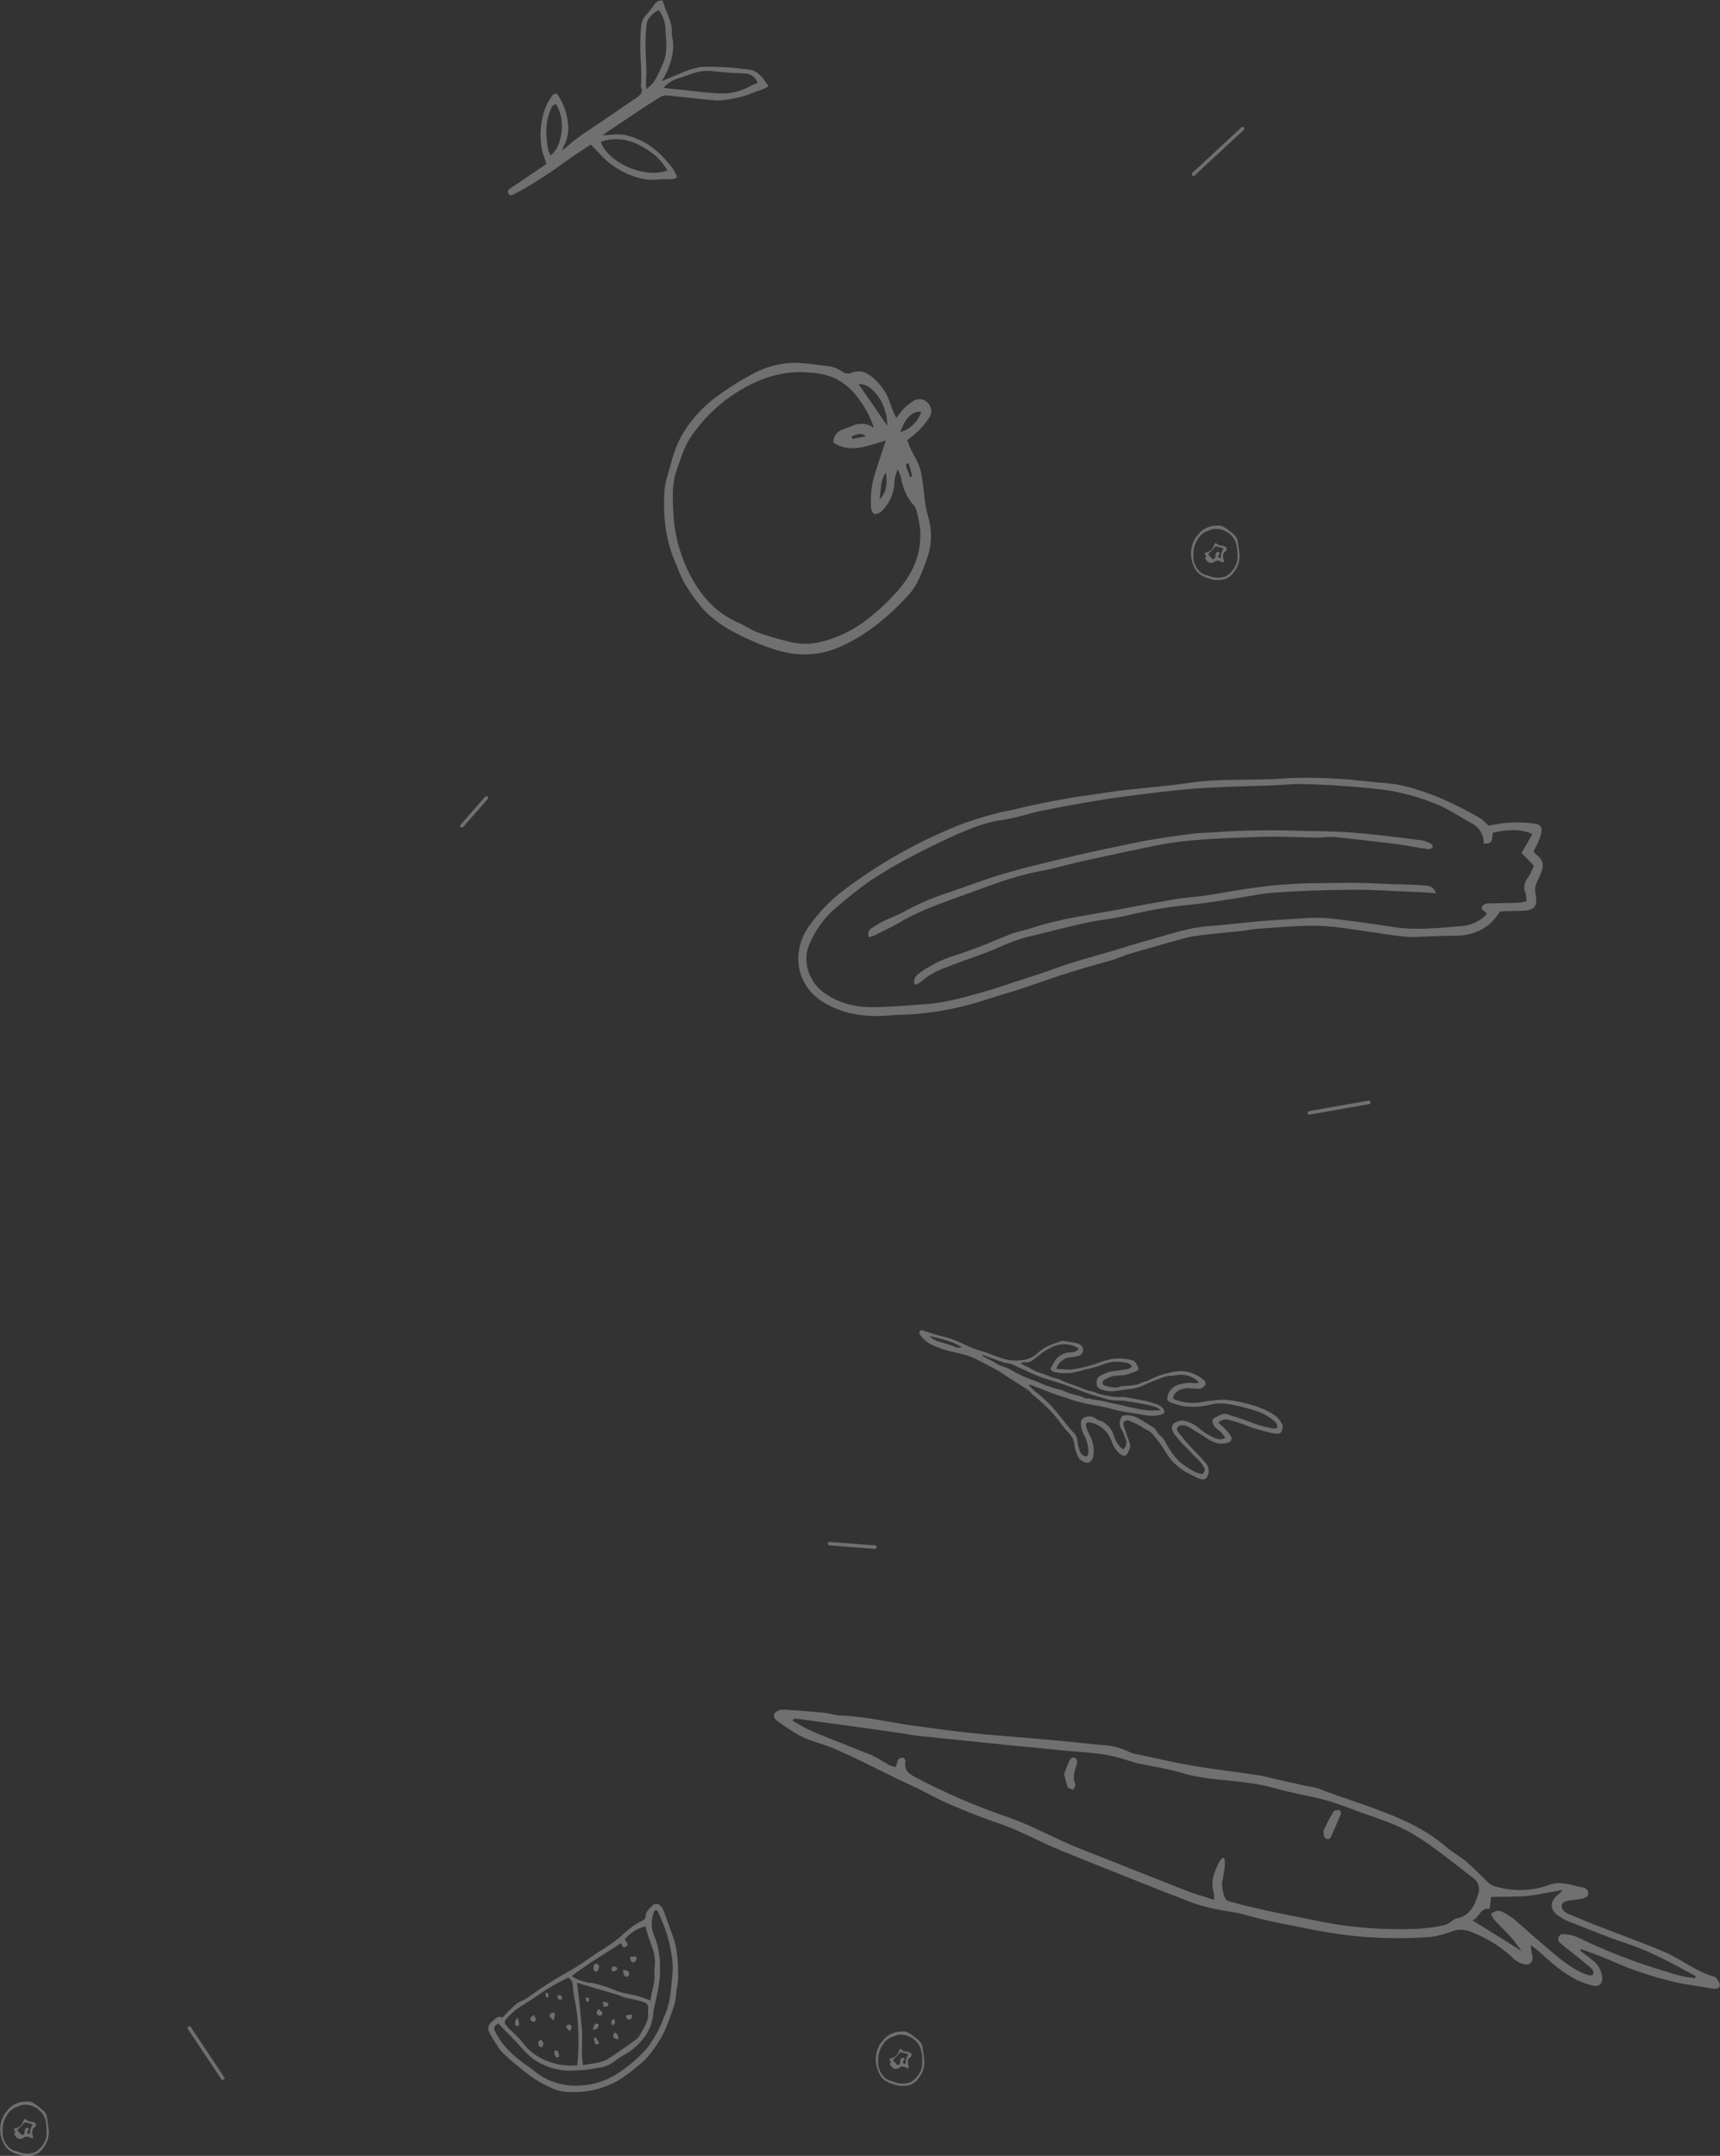 <?xml version="1.0" encoding="utf-8"?>
<!-- Generator: Adobe Illustrator 25.1.0, SVG Export Plug-In . SVG Version: 6.00 Build 0)  -->
<svg version="1.1" id="Ebene_1" xmlns="http://www.w3.org/2000/svg" xmlns:xlink="http://www.w3.org/1999/xlink" x="0px" y="0px"
	 viewBox="0 0 491.1 615.6" style="enable-background:new 0 0 491.1 615.6;" xml:space="preserve">
<rect x="0" y="0" width="491.1" height="615.6" fill="#333333" stroke="none"/>
<style type="text/css">
	.st0{fill:#FFFFFF;}
</style>
<path id="Gruppe_816" opacity="0.3" transform="translate(-864.663 -659.72)" class="st0" d="M1329.2,1214.7c-5.6-1.8-10.9-4.1-16.4-6.2
	c-1-0.4-2.1-1-3-1.6c-2.5-1.5-2.8-4.1-0.5-6c0.6-0.4,1.1-0.9,1.5-1.5c-3.3,0.6-6.7,1.3-10,1.7c-3.3,0.3-6.7,0.2-10.4,0.3
	c-0.1,0.8-0.2,2-0.4,3.4c-2.8-0.4-2.9,2.5-4.9,3.3l14,8.7c-1.2-1.6-2.1-2.9-3.1-4c-1.5-1.7-3.2-3.2-4.7-4.9
	c-0.4-0.5-0.7-1.1-0.9-1.7c1.2-0.9,2.3-1.2,3.5-0.4c1,0.5,1.9,1.1,2.9,1.8c3.4,2.9,6.6,5.9,10,8.7c3.2,2.7,6.3,5.4,10.2,7
	c0.5,0.2,1.1,0.4,1.6,0.5c0.3,0,0.5,0,0.8-0.1c0.6-1-0.1-1.7-0.7-2.2c-1.8-1.5-3.6-3-5.5-4.5c-1.1-0.8-2.1-1.6-3.1-2.5
	c-0.6-0.5-0.7-1.4-0.2-2c0.3-0.4,0.8-0.6,1.3-0.5c1.5,0.1,3,0.4,4.3,1.1c7.9,3.8,16.1,7,24.5,9.5c1.6,0.5,3.2,1,4.9,1.4
	c1.2,0.3,2.5,0.4,3.8,0.6c0-0.2,0.1-0.4,0.1-0.6C1342.4,1220.5,1336.1,1217,1329.2,1214.7L1329.2,1214.7z M1095.5,1153.6
	c1.7,0.8,3.5,1.5,5.2,2.2c4.2,1.7,8.4,3.3,12.6,5c1.8,0.8,3.4,1.9,5.2,2.9c0.6,0.3,1.2,0.5,1.9,0.6c0.6-1.1,0.2-3,2.4-2.6
	c0.1,0.3,0.4,0.6,0.4,0.9c-0.5,2.6,0.9,3.6,3,4.7c8.2,4.3,16.6,8,25.4,11c5.6,1.9,10.9,4.6,16.3,7.1c5.2,2.4,10.6,4.3,16,6.5
	c6.4,2.5,12.8,5.1,19.2,7.6c2.6,1,5.3,1.8,8.2,2.7c0.1-0.7,0-1.4-0.1-2.1c-1-3.2,0.2-6,1.6-8.7c0.5-1,2.8-3.8,0.8,5.9
	c-0.1,1,0.4,4.8,1.6,5.2c7.2,2.2,18.1,4.2,25.5,5.7c9.5,2,19.2,2.7,28.9,2.3c2.4-0.2,4.9-0.5,7.3-1c0.7-0.2,1.4-0.5,2-1
	c0.5-0.3,0.9-0.8,1.4-0.9c4.1-0.7,5.5-3.9,6.5-7.2c0.5-1.7-0.1-3.5-1.6-4.5c-5.7-4.3-11.2-9-17.3-12.6c-5.1-3-11.1-4.7-16.7-6.8
	c-2.8-1.1-5.7-2.1-8.6-2.9c-4.6-1.2-9.2-1.9-13.7-3.2c-4.9-1.4-10-1.9-15-2.4c-3.9-0.3-7.7-0.9-11.4-1.9c-4.1-1.3-8.5-1.9-12.7-2.8
	c-1.7-0.4-3.4-1-5.1-1.5c-5.9-1.8-12.1-1.7-18.2-2.4c-6.4-0.7-12.8-1.2-19.1-1.9c-6.8-0.7-13.7-1.4-20.5-2.1
	c-1.8-0.2-3.5-0.6-5.3-0.8c-6.6-1-13.2-1.9-19.9-2.8c-3.2-0.4-6.3-0.9-9.5-1.3c-0.3,0-0.7,0-1,0.1c-0.1,0.2-0.1,0.3-0.2,0.5
	C1092.3,1151.8,1093.8,1152.8,1095.5,1153.6L1095.5,1153.6z M1315.8,1216.7c0.7,0.5,1.3,1,2,1.5c0.7,0.5,1.3,1.1,2,1.6
	c1.3,1.1,2.1,2.7,2.3,4.4c0.2,2-0.8,2.9-2.7,2.5c-1.6-0.4-3.2-1-4.7-1.7c-4.1-2.1-7.4-5.1-10.8-8.2c-0.7-0.6-1.5-1.1-2.2-1.7
	c0.1,1,0.2,2.1,0.5,3.1c0.3,1.9-0.9,2.9-2.7,2.3c-1-0.3-1.9-0.8-2.7-1.5c-3.4-3.3-7.4-5.8-11.8-7.5c-1.9-0.9-4-1-6-0.2
	c-1.8,0.7-3.8,1.2-5.7,1.5c-10.5,0.8-21,0.3-31.3-1.6c-3.9-0.7-7.8-1.5-11.7-2.3c-2-0.4-4-0.8-6-1.3c-2.2-0.5-4.3-1.3-6.6-1.7
	c-5.1-0.8-10.2-1.7-15-3.8c-1.4-0.6-2.8-1.1-4.2-1.6c-10.3-4.1-20.7-8.2-31-12.4c-5.8-2.4-11.3-5.5-17.3-7.6
	c-4.8-1.6-9.5-3.5-14.2-5.5c-3.1-1.3-6.1-3-9.1-4.5c-2.7-1.3-5.5-2.5-8.2-3.9c-4.9-2.4-9.8-4.9-14.8-7.1c-2.6-1.2-5.3-2-8-2.9
	c-3.2-1.1-6-3.2-8.8-5.1c-0.9-0.6-1.9-1.4-1.3-2.5c0.6-0.7,1.4-1.1,2.4-1.1c3.9,0.2,7.9,0.5,11.8,0.9c1.7,0.2,3.3,0.8,5,0.8
	c7.5,0.3,14.7,2.2,22.1,3.1c5,0.7,10.1,1.4,15.1,1.9c5.3,0.6,10.7,0.9,16,1.4c3,0.3,6,0.5,9,0.8c4,0.4,8.1,0.8,12.1,1.2
	c2.5,0.1,5,0.7,7.4,1.8c0.9,0.5,1.9,0.8,2.9,0.9c5.1,1.1,10.3,2.3,15.5,3.2c6.4,1.1,12.9,1.8,19.3,2.8c1.3,0.2,2.6,0.6,3.9,0.9
	c2.9,0.7,5.9,1.3,8.8,2c1.3,0.2,2.6,0.4,3.9,0.8c8.2,3.2,16.6,5.5,24.6,9.2c4.4,2,8.5,4.5,12.1,7.6c1.7,1.5,3.7,2.5,5.5,4
	c2.1,1.8,4.1,3.9,6.1,5.8c0.6,0.6,1.2,1,2,1.3c5.2,1.6,10.8,1.5,15.8-0.4c3.5-1.2,6.5,0.3,9.6,0.8c0.9,0.1,1.6,1,1.4,1.9
	c0,0.1,0,0.2,0,0.2c-0.1,0.5-1.1,0.9-1.7,1.1c-1.5,0.3-3,0.3-4.5,0.7c-1.6,0.4-1.8,2-0.5,3c0.4,0.3,0.9,0.6,1.5,0.8
	c2.6,1.1,5.2,2.2,7.8,3.2c6.4,2.5,12.9,4.8,19.2,7.5c4.9,2.1,9.1,5.7,14.4,7.1c0.1,0,0.2,0.1,0.2,0.1c0.5,0.8,1.3,1.6,1.2,2.3
	c-0.1,1.1-1.3,1.1-2.3,0.9c-3.5-0.6-7.1-1-10.5-1.8c-6.3-1.5-12.5-3.5-18.4-6.2c-2.7-1.2-5.6-2.2-8.4-3.2L1315.8,1216.7
	L1315.8,1216.7z M1168.5,1166.3c0.3,1.2,0.6,2.5,1,3.7c0.2,0.4,1,0.5,1.6,0.8c0.2-0.5,0.8-1.2,0.6-1.6c-0.9-2-0.2-3.8,0.4-5.7
	c0.2-0.6,0.1-1.2-0.3-1.7c-0.8-0.6-1.4,0-1.8,0.7C1169.5,1163.5,1169.1,1164.7,1168.5,1166.3L1168.5,1166.3z M1242.6,1182.3
	c-0.1,0.6,0,1.2,0.1,1.8c0.2,0.4,0.6,0.7,1,0.8c0.4,0,0.7-0.2,0.9-0.5c1-2.2,2-4.4,2.9-6.7c0.1-0.4-0.1-0.8-0.3-1.1
	c-0.6,0-1.5,0-1.7,0.3C1244.3,1178.8,1243.4,1180.7,1242.6,1182.3L1242.6,1182.3z M1132.2,1042.6c1.4,0.5,2.9,0.9,4.4,1.4
	c0.2,0.1,0.5,0.2,0.7,0.3c0.6,0.3,1.4,0.3,2,0.1c-2.9-1.8-6.1-2.4-9.2-3.2C1130.6,1041.9,1131.4,1042.3,1132.2,1042.6L1132.2,1042.6
	z M1194.4,1061.4c-0.6-0.1-1.2-0.4-1.9-0.5c-2.1-0.4-4.2-0.8-6.3-1.1c-1.1-0.2-2.3-0.1-3.5-0.2c-0.6-0.1-1.2-0.2-1.8-0.3
	c-2-0.6-4-1.1-5.9-1.8c-2.2-0.8-4.5-1.7-6.7-2.5c-1.5-0.5-3-0.9-4.5-1.4c-1.7-0.5-3.4-1.2-5-1.9c-1.6-0.8-3.3-1.5-5-2.3
	c-0.9-0.4-1.9-0.4-2.8-0.7c-1.8-0.6-3.5-1.3-5.3-1.9c-0.2-0.1-0.3-0.1-0.7-0.3c0.2,0.3,0.3,0.5,0.5,0.6c0.9,0.5,1.8,0.9,2.7,1.4
	c0.5,0.3,1,0.6,1.5,0.9c0.6,0.3,1.3,0.5,1.9,0.7c0.5,0.2,1,0.4,1.4,0.6c2.1,1.3,4.4,2.4,6.8,3.2c1.4,0.5,2.8,1.2,4.3,1.7
	c1.1,0.4,2.2,0.7,3.4,1c0.3,0.1,0.5,0.1,0.7,0.2c1.6,0.9,3.4,1.1,5.1,1.7c0.4,0.1,0.7,0.3,1.1,0.4c0.1,0.1,0.3,0.2,0.4,0.2
	c0.8-0.2,1.4,0.2,2.2,0.3c1.1,0.1,2.1,0.3,3.1,0.5c1.1,0.3,2.3,0.6,3.5,0.8c1.2,0.2,2.3,0.6,3.5,0.8c1.2,0.3,2.3,0.5,3.5,0.7
	c1,0.2,2,0.3,3.1,0.3c0.7,0,1.4-0.1,2.4-0.1C1195.7,1062,1195.1,1061.6,1194.4,1061.4L1194.4,1061.4z M1185.9,1070.2
	c-0.3-0.9-0.7-1.8-1.2-2.7c-0.5-1-0.4-2.2,0.2-3.2c0.2-0.2,0.4-0.4,0.7-0.4c1.3-0.2,2.7,0.1,3.9,0.7c1.4,0.8,2.8,1.7,4.1,2.5
	c0.7,0.3,1.2,0.9,1.5,1.6c0.1,0.2,0.2,0.4,0.4,0.5c1,0.9,1.9,2,2.4,3.2c0.9,1.6,2,3.1,3.3,4.5c1,0.9,2.2,1.7,3.4,2.4
	c1,0.7,2.1,1.2,3.4,1.3c0.8-0.8,0.8-1.2,0.3-2.1c-0.5-0.9-1.2-1.7-2-2.4c-1-0.9-1.9-2-2.9-3c-0.5-0.5-0.9-0.9-1.4-1.4
	c-0.7-0.8-1.4-1.6-2-2.4c-0.2-0.3-0.4-0.6-0.5-1c-0.5-0.8-0.2-1.9,0.6-2.3c0.1-0.1,0.3-0.1,0.4-0.2c0.8-0.4,1.7-0.5,2.6-0.3
	c1.5,0.4,2.9,1.1,4.1,2.2c1.4,1.2,3,2.1,4.7,2.8c0.9,0.3,1.8,0.3,2.6-0.2c-0.6-1-1.4-1.9-2.4-2.6c-0.3-0.2-0.5-0.4-0.7-0.7
	c-1-1.6-0.7-2.2,1-2.9c0.1,0,0.3-0.1,0.4-0.2c0.8-0.5,1.8-0.6,2.7-0.2c1.9,0.6,3.8,1.2,5.7,1.9c2.1,0.9,4.2,1.5,6.4,1.9
	c0.6,0.1,1.2,0.3,1.7-0.1c0.1-0.7-0.1-1.4-0.7-1.8c-1.7-1.5-3.8-2.6-6-3.2c-2.5-0.8-5-1.4-7.5-1.8c-1.6-0.2-3.2-0.2-4.8,0.2
	c-1.9,0.5-3.8,0.7-5.8,0.6c-0.9,0-1.8-0.1-2.7-0.3c-1.1-0.3-2.1-0.6-3.1-1c-0.6-0.2-0.9-0.9-0.7-1.5c0,0,0,0,0-0.1
	c0.4-1.8,1.8-3.1,3.5-3.5c1.5-0.4,3-0.5,4.5-0.3c0.2,0,0.4,0,0.6,0c0.1,0,0.2-0.1,0.3-0.3c-1-1.1-2.4-1.8-3.8-2
	c-1-0.2-2.1-0.2-3.1,0.1c-0.2,0.1-0.5,0.1-0.8,0.1c-1.5-0.1-2.7,0.5-4,1c-2.5,0.8-4.8,2.4-7.5,2.7c-1.7,0.2-3.4,0.5-5.1,0.7
	c-1.1,0.1-2.3-0.1-3.4-0.5c-0.7-0.2-1.3-0.7-1.4-1.5c-0.2-1,0.2-2,1.1-2.5c1.3-0.7,2.6-1.2,4.1-1.3c1.2-0.2,2.4-0.3,3.6-0.5
	c0.5-0.2,0.9-0.4,1.3-0.7c-0.4-0.7-1.2-1.2-2-1.2c-2.4-0.5-4.8-0.2-7,0.8c-0.9,0.3-1.8,0.6-2.7,0.8c-1.8,0.4-3.5,0.9-5.3,1.3
	c-1.7,0.2-3.4,0.2-5.1-0.2c-0.6-0.1-1.1-0.5-1.2-1c0.4-0.8,0.9-1.6,1.4-2.4c1-1.3,2.6-2.2,4.3-2.2c0.5,0,1-0.1,1.5-0.3
	c0.3-0.2,0.7-0.4,0.9-0.7c-0.2-0.2-0.4-0.3-0.7-0.5c-2-1-4.3-1.1-6.3-0.3c-1.5,0.6-2.8,1.4-4.1,2.4c-0.6,0.5-1.2,1-1.8,1.4
	c-0.6,0.6-1.5,0.9-2.3,0.8c-0.5,0-1,0.1-1.4,0.2c0.4,0.4,0.9,0.7,1.4,0.9c0.6,0.2,1.2,0.5,1.7,0.9c0.6,0.3,1.2,0.6,1.8,0.8
	c1.3,0.5,2.6,0.9,3.8,1.4c0.3,0.1,0.5,0.2,0.8,0.3c1.6,0.2,2.9,1.2,4.4,1.6c2.3,0.7,4.4,1.9,6.7,2.3c0.5,0.1,0.9,0.3,1.3,0.5
	c1.6,0.5,3.3,0.8,5,1c1,0.2,2.1-0.1,3.1,0.1c1.8,0.3,3.5,0.7,5.3,1c1.1,0.2,2.1,0.5,3.2,0.9c0.9,0.2,1.6,0.7,2.2,1.4
	c0.6,0.9,0.3,1.4-0.7,1.7c-1.5,0.4-3.1,0.4-4.7,0.1c-2-0.4-4-0.6-6-1c-1.7-0.3-3.4-0.8-5-1.2c-1.4-0.3-2.9-0.6-4.3-0.8
	c-2.1-0.4-4.1-0.9-6.1-1.6c-3.6-1.1-7.2-2.5-10.7-3.9c-0.2-0.1-0.5-0.1-1-0.3c0.7,1,1.6,1.8,2.5,2.5c0.7,0.5,1.3,1.1,2,1.7
	c0.9,0.9,1.8,1.7,2.6,2.6c1.3,1.5,2.5,3.1,3.8,4.7c0.6,0.8,1.2,1.5,1.9,2.2c0.7,0.6,1.1,1.5,1.2,2.5c0.1,1.1,0.4,2.2,0.8,3.2
	c0.3,0.5,0.7,0.9,1.2,1.1c0.5,0.3,1.1-0.1,1.1-0.8c0.1-1.7-0.3-3.5-1.1-5c-0.6-1-0.9-2.1-1-3.2c-0.2-0.9,0.3-1.8,1.2-2.1
	c0.1,0,0.3-0.1,0.4-0.1c1-0.3,2.2,0,2.9,0.7c0.1,0.1,0.2,0.2,0.4,0.2c0.9,0.2,1.8,0.7,2.5,1.4c0.9,0.7,1.5,1.7,1.9,2.8
	c0.4,1.3,1,2.6,2,3.6c0.2,0.2,0.5,0.4,0.8,0.6C1186.4,1072.6,1186.5,1071.3,1185.9,1070.2L1185.9,1070.2z M1212.9,1066.3
	c0.6,0.5,1.2,1,1.7,1.6c0.6,0.6,1.1,1.2,1.5,1.9c0.4,0.6,0.2,1.3-0.4,1.7c-0.1,0-0.1,0.1-0.2,0.1c-1.3,0.4-2.7,0.5-4,0
	c-0.8-0.3-1.6-0.7-2.3-1.2c-1-0.7-2-1.3-3-1.9c-0.7-0.4-1.3-0.9-2.1-1.3c-0.5-0.3-1-0.4-1.6-0.5c-0.6-0.1-1.2,0.1-1.6,0.6
	c-0.4,0.6,0,1.1,0.3,1.5c0.6,0.8,1.3,1.6,1.9,2.4c0.9,1,1.8,1.9,2.7,2.9c1.1,1.1,2.2,2.3,3.2,3.5c0.7,0.8,0.9,1.9,0.7,2.9
	c-0.4,1.4-1,1.9-2.1,1.6c-0.5-0.1-1-0.3-1.4-0.5c-0.6-0.3-1.1-0.6-1.7-0.9c-3.1-1.4-5.6-3.8-7.3-6.8c-1-1.7-2.2-3.2-3.5-4.7
	c-0.5-0.6-1.1-1-1.8-1.3c-0.5-0.2-1-0.6-1.5-0.9c-1-0.5-2-1.1-3.1-1.5c-0.5-0.3-1.1-0.3-1.6,0.1c-0.5,0.5-0.2,1.1-0.1,1.7
	c0,0.1,0,0.1,0.1,0.2c0.5,1.5,1.1,3,1.6,4.5c0.1,0.3,0.1,0.7,0,1c-0.1,0.5-0.3,0.9-0.5,1.3c-0.6,1.3-1.1,1.4-2.2,0.7
	c-0.2-0.1-0.4-0.3-0.5-0.4c-0.9-0.9-1.6-2-2-3.2c-0.3-0.9-0.8-1.8-1.4-2.6c-1.2-1.5-2.8-2.5-4.7-2.9c-1-0.2-1.5,0.3-1.2,1.3
	c0.3,0.9,0.6,1.7,1.1,2.5c1,1.9,1.3,4.2,0.8,6.3c-0.2,0.7-1,1.5-1.5,1.4c-0.9,0-1.8-0.5-2.4-1.2c-0.8-1.3-1.3-2.8-1.4-4.3
	c-0.2-1.1-0.7-2-1.4-2.8c-0.7-0.7-1.3-1.4-1.9-2.2c-1-1.4-2.1-2.8-3.3-4.1c-1.6-1.7-3.3-3.2-5.1-4.7c-0.5-0.4-0.9-1-1.4-1.4
	c-2-1.3-4.1-2.6-6.1-3.9c-0.9-0.6-1.7-1.2-2.6-1.7c-2.3-1.2-4.6-2.5-6.9-3.6c-0.9-0.4-1.9-0.8-2.9-1c-1.8-0.5-3.6-0.8-5.3-1.3
	c-1.6-0.5-3.1-1.1-4.6-1.9c-1.1-0.7-2-1.6-2.7-2.7c-0.1-0.2,0-0.6,0.1-0.9c0.1-0.1,0.5-0.2,0.7-0.1c1.4,0.4,2.7,0.9,4.1,1.3
	c1.4,0.4,2.9,0.7,4.3,1.2c3,1.1,5.7,2.7,8.7,3.5c1.6,0.4,3.2,1.2,4.8,1.7c2.1,0.8,4.4,1.1,6.6,0.8c1.5-0.1,2.8-0.7,4-1.6
	c0.9-0.9,1.9-1.6,3-2.2c1.1-0.6,2.3-1,3.5-1.4c0.4-0.2,0.8-0.3,1.2-0.3c1.3,0.2,2.7,0.4,4,0.7c0.4,0.1,0.8,0.3,1.1,0.6
	c0.5,0.4,0.7,1,0.6,1.6c-0.2,0.7-0.7,1.3-1.4,1.4c-0.7,0.2-1.4,0.3-2.1,0.4c-1.5,0-2.5,0.9-3.4,1.8c-0.3,0.5-0.6,1-0.7,1.5
	c0.7,0.1,1.2,0.1,1.8,0.1c0.8,0.1,1.7,0.1,2.5,0.1c2.6-0.4,5.2-1,7.7-1.9c1.2-0.5,2.4-0.8,3.7-1.1c1.9-0.3,3.9-0.2,5.8,0.3
	c0.6,0.1,1.1,0.6,1.4,1.2c0.2,0.4,0.4,0.9,0.6,1.3c-0.2,0.2-0.3,0.5-0.4,0.5c-1.1,0.5-2.2,0.9-3.4,1.2c-1.2,0.3-2.4,0.1-3.6,0.4
	c-0.9,0.2-1.7,0.6-2.5,1.1c-0.7,0.5-0.6,1.3,0.3,1.6c1.5,0.4,3,0.9,4.5,0.2c0.2-0.1,0.4-0.1,0.5-0.1c1.1,0,2.2-0.1,3.4-0.3
	c1.4-0.1,2.4-1.1,3.7-1.1c0.5-0.5,1.2-0.6,1.7-0.9c1.5-0.7,3.1-1.2,4.7-1.5c1.3-0.4,2.8-0.5,4.2-0.4c2.1,0.3,4,1.2,5.6,2.6
	c0.5,0.4,0.5,1.3,0.1,1.6c-0.5,0.3-1,0.9-1.8,0.8c-0.5-0.1-1.1,0-1.6-0.1c-1-0.2-2-0.1-2.9,0.1c-1.3,0.5-2.5,1.1-2.7,2.7
	c0.1,0.1,0.2,0.2,0.3,0.2c0.1,0.1,0.2,0.1,0.3,0.2c1.9,0.7,3.9,1,5.9,0.9c1.1,0,2.2-0.4,3.4-0.5c1.6-0.2,3.2-0.4,4.8-0.4
	c2.3,0.2,4.5,0.6,6.7,1.2c2.4,0.6,4.8,1.5,6.9,2.8c1.2,0.7,2.2,1.7,2.8,2.9c0.3,0.6,0.3,1.2,0,1.8c-0.1,0.7-0.8,1.1-1.4,1
	c0,0,0,0-0.1,0c-0.5,0-1.1-0.1-1.6-0.2c-1.3-0.3-2.6-0.7-3.8-1c-1.1-0.3-2.2-0.7-3.2-1.1c-1.7-0.7-3.5-1.2-5.3-1.7
	c-1-0.2-2.1,0.1-2.8,0.9C1212.6,1066,1212.7,1066.1,1212.9,1066.3L1212.9,1066.3z M1124.1,792l-0.7,0.2c-0.2,1.4,1,2.4,1,3.8
	c0.2-0.1,0.5-0.2,0.7-0.2C1124.8,794.5,1124.5,793.2,1124.1,792L1124.1,792z M1111.9,784.3c-1.6-1.3-2.8-0.4-4,0
	c0,0.3,0,0.5,0.1,0.8L1111.9,784.3L1111.9,784.3z M1117.6,794.6c-1.6,2.3-1.4,5.1-1.8,7.7C1118,800.1,1118,797.4,1117.6,794.6z
	 M1127.7,777.3c-2.5-0.3-4.5,1.7-6,5.8C1124.6,782.3,1126.8,780.1,1127.7,777.3z M1109.8,769.4c2.8,4,5.5,8,8.2,11.9
	C1118,774.9,1113.7,769.1,1109.8,769.4z M1102.6,786.1c0.1-3.5,2.9-3.7,5-4.6c2.1-1.1,4.7-1,6.6,0.4c-1-3-2.4-5.7-4.3-8.2
	c-1.7-2.5-4-4.5-6.7-5.9c-2.3-1-4.9-1.6-7.4-1.7c-7.3-0.7-14,1.5-20.2,5.3c-5.6,3.4-10.3,8-13.9,13.4c-1.8,2.8-2.8,6.2-3.9,9.4
	c-1.3,3.7-1.1,7.6-0.9,11.5c0.2,5.8,1.6,11.5,4.1,16.8c3.1,6.5,7.5,12,14.4,15c1.9,0.8,3.7,2.1,5.6,2.8c2.7,1,5.5,1.8,8.3,2.5
	c2.9,0.8,5.9,1,8.9,0.4c5.2-1.1,10-3.4,14.2-6.7c2.7-2.1,5.3-4.5,7.6-7c6.2-6.6,9.1-14.2,6.5-23.3c-0.1-0.8-0.4-1.5-0.9-2.2
	c-2.3-2.4-3.2-5.3-3.8-8.3c-0.2-0.6-0.5-1.3-0.8-1.9c-0.7,1.4-1,3-1,4.5c-0.3,2.8-1.6,5.4-3.6,7.4c-0.5,0.5-1.3,0.8-2,0.8
	c-0.4-0.1-1-1-1-1.6c-0.3-3.5,0.1-7,1.2-10.3c0.9-2.9,1.9-5.8,3-9.1C1112.3,787,1107.5,789.3,1102.6,786.1L1102.6,786.1z
	 M1125.6,789.7c1.2,2,2,4.1,2.3,6.4c0.7,3.7,0.6,7.5,1.8,11.2c1.2,4.2,1,8.6-0.6,12.6c-1.3,3.5-2.5,7-5.1,9.8
	c-5.5,6-11.7,11.2-19.2,14.6c-6.6,3-13.2,2.9-19.8,0.6c-3.9-1.3-7.6-3-11.2-4.9c-2.8-1.5-5.4-3.4-7.7-5.6c-2.3-2.5-4.3-5.3-6-8.2
	c-0.9-1.6-1.6-3.2-2.2-4.9c-3.2-6.9-4-14.2-3.5-21.6c0.2-2.6,1.2-5.2,1.9-7.8c1.7-7.3,5.9-13.1,11.5-17.8c3.5-2.7,7.3-5.2,11.2-7.3
	c4-2.3,8.5-3.5,13.1-3.5c2.8,0.2,5.6,0.5,8.3,0.9c1.8,0.1,3.5,0.7,5,1.8c0.6,0.4,1.4,0.5,2.1,0.3c2.4-1.1,4.5-0.4,6.3,1.2
	c2.4,2,4.2,4.6,5.1,7.6c0.5,1.4,1,2.7,1.7,4c0.6-0.9,1.3-1.8,2-2.6c0.9-0.9,1.9-1.7,3-2.4c1.3-0.7,2.9-0.5,3.9,0.6
	c1.2,1.1,1.4,2.8,0.6,4.1c-0.9,1.4-2,2.7-3.1,3.9c-1.1,1-2.2,1.9-3.3,2.7C1124.2,787,1124.9,788.4,1125.6,789.7L1125.6,789.7z
	 M1043,1213.5c0.4,0.5,0.7,0.9,0.9,1.5c0,0.1-0.4,0.6-0.7,0.7c-0.9,0.3-0.9-0.7-1.3-1.1c-4.6,3.1-9.4,5.8-14,9.4
	c1.5,1,3.2,1.6,5,1.9c0.4,0,0.8,0,1.2,0.1c1.9,0.5,3.8,1,5.6,1.8c2.7,1.3,5.7,1.3,8.4,2.3c0.7,0.3,1.5,0.5,2.3,0.9
	c0.2-2.7,1.5-5.2,1.1-8c0-0.5,0-1.1,0.1-1.6c0.2-2-0.1-4-0.8-5.9c-0.5-1.2-0.9-2.5-1.3-3.7c-0.2-0.6-0.3-1.2-0.5-2
	C1046.6,1210.3,1044.6,1211.7,1043,1213.5L1043,1213.5z M1006.1,1239.9c2,4.1,5.2,6.9,8.8,9.5c0.7,0.5,1.5,1,2.2,1.6
	c3.8,3.2,8.8,4.7,13.7,4.2c3.6-0.2,7.1-1.4,10.2-3.4c3.1-2,5.9-4.4,8.3-7.1c2-2.6,3.6-5.4,4.7-8.4c0.4-0.9,0.8-1.9,1.1-2.8
	c0.5-1.5,0.8-3,1-4.5c0.3-3.3,0.9-6.5,0.5-9.8c-0.6-4.8-2-9.4-4.2-13.8c0-0.1-0.2-0.1-0.3-0.3c-0.6,0.1-0.8,0.6-0.9,1.1
	c-0.7,2.1-0.6,4.3,0.3,6.4c1.1,2.7,1.6,5.6,1.6,8.5c0.2,4.2-0.8,8.1-1.7,12.1c-0.1,0.4-0.1,0.7-0.2,1.1c-0.1,2.8-1.2,5.6-3,7.7
	c-1.4,1.8-3.1,3.2-5,4.3c-1.1,0.6-2.2,1.3-3.2,2.1c-1,0.8-2.2,1.3-3.4,1.6c-1.7,0.3-3.4,0.6-5.2,0.8c-1.3,0.1-2.6,0.1-3.9,0.2
	c-2.7,0-5.5-0.6-7.9-1.8c-3.6-1.5-5.7-4.5-8.2-7.1c-1.5-1.5-2.9-3-4.5-4.6C1005.6,1238.5,1005.5,1238.7,1006.1,1239.9L1006.1,1239.9
	z M1030.8,1239.1c0.2,2.3,0,4.6,0,6.8c0,1.1,0.2,2.2,0.3,3.5c2.7-0.5,5.4-0.5,7.7-2.1c2.3-1.6,4.7-3.1,6.9-4.8
	c0.8-0.5,1.5-1.2,1.9-2.1c1-1.9,2.4-3.7,2.1-6.1c0-0.2,0-0.3,0-0.5c0.2-1.6-0.2-2.1-1.8-2.6c-1.6-0.4-3.2-0.7-4.8-1.1
	c-0.8-0.2-1.5-0.6-2.2-0.8c-3.4-1-6.8-2-10.2-3c-0.4-0.1-0.8-0.3-1.3-0.4C1030,1230.5,1030.5,1234.8,1030.8,1239.1L1030.8,1239.1z
	 M1029.8,1241.3c0-3.8-0.4-7.6-1.2-11.4c-0.2-1.1-0.3-2.2-0.4-3.3c0-0.9-0.5-1.8-1.3-2.2c-1.5,0.8-3.2,1.6-4.7,2.5
	c-2.2,1.3-4.2,2.8-6.4,4.2c-1.4,0.9-2.8,1.7-4.1,2.7c-0.9,0.8-1.8,1.6-2.6,2.6c-0.4,0.4-0.4,1-0.1,1.4c0,0,0.1,0.1,0.1,0.1
	c0.2,0.3,0.5,0.6,0.7,0.9c1.8,1.6,3.5,3.3,4.9,5.2c1.4,1.6,3.1,2.8,5,3.7c2.2,1.1,4.6,1.7,7,1.8c0.9,0.1,1.9,0,2.8,0
	C1029.8,1246.7,1029.9,1244,1029.8,1241.3L1029.8,1241.3z M1012.3,1231.8c0.7-0.6,1.8-0.8,2.5-1.3c4.3-3.1,8.8-6,13.4-8.5
	c1.4-0.8,2.7-1.7,4-2.6c1-0.7,1.9-1.3,2.9-2c2.2-1.3,4.3-2.7,6.3-4.3c2.1-1.9,4.1-3.8,6.8-5c0.3-0.1,0.8-0.6,0.8-0.9
	c-0.1-1.5,0.9-2.3,1.8-3.2c0.5-0.7,1.4-0.8,2.1-0.4c0.1,0.1,0.2,0.2,0.3,0.3c0.4,0.3,0.7,0.8,0.9,1.3c0.8,2.2,1.6,4.4,2.4,6.6
	c0.9,2.3,1.4,4.7,1.6,7.1c0.1,1.8,0.2,3.7,0.2,5.6c-0.1,1.2-0.2,2.4-0.5,3.6c-0.1,1.3-0.2,2.5-0.5,3.8c-0.8,2.6-1.8,5.2-2.9,7.8
	c-0.9,1.9-2,3.6-3.2,5.3c-1.3,1.9-2.9,3.5-4.7,4.9c-1.7,1.5-3.6,2.8-5.5,4c-4.2,2.3-8.8,3.4-13.6,3.2c-1.9,0-3.7-0.4-5.4-1.2
	c-2.2-1-4.4-2.2-6.3-3.7c-2.6-1.9-5.1-4-7.4-6.2c-0.4-0.4-0.8-0.8-1.1-1.3c-0.8-1.2-1.6-2.5-2.4-3.8c-1.1-1.8-1-3,0.8-4.3
	c0.2-0.2,0.4-0.4,0.6-0.5c0.6-0.5,1.3-0.7,1.9-0.2C1009.5,1234.3,1010.8,1233,1012.3,1231.8L1012.3,1231.8z M1022.7,1236.6
	c0.2-0.5,0.3-1,0.4-1.5c0-0.3-0.2-0.6-0.4-0.7c-0.3,0-0.6,0.1-0.8,0.3C1021.4,1235.2,1021.6,1235.8,1022.7,1236.6L1022.7,1236.6z
	 M1024,1245.4l-1-0.2c0,0.3,0,0.6-0.1,1c0,0,0.1,0.1,0.1,0.1c0.2,0.4,0.3,1,0.9,0.9c0.2,0,0.4-0.3,0.4-0.4
	C1024.2,1246.3,1024.1,1245.8,1024,1245.4L1024,1245.4z M1018.9,1242.2c-0.5,0.3-0.7,0.9-0.4,1.5c0,0,0,0.1,0,0.1
	c0.1,0.3,0.5,0.4,0.8,0.6c0.2-0.3,0.5-0.6,0.5-0.9C1019.8,1242.8,1019.5,1242.3,1018.9,1242.2L1018.9,1242.2z M1017.1,1235.1
	c-1,0.6-1.3,1.1-0.8,1.6c0.2,0.2,0.9,0.5,1,0.3C1018.1,1236.4,1017.4,1235.8,1017.1,1235.1L1017.1,1235.1z M1027.3,1239.7
	c0.7-0.9,0.7-1.5,0.2-1.8c-0.3-0.1-0.6-0.1-0.9,0.1C1026.2,1238.4,1026.4,1238.9,1027.3,1239.7L1027.3,1239.7z M1012.5,1235.9
	c-0.9,0.8-0.9,1.5-0.6,2.1c0.2,0.2,0.4,0.3,0.6,0.3c0.2-0.1,0.4-0.3,0.4-0.6C1012.8,1237.1,1012.7,1236.5,1012.5,1235.9
	L1012.5,1235.9z M1023.7,1229.5c0.2,0.5,0.2,1,0.4,1.1s0.6,0.1,1,0.1c0-0.4,0-0.8-0.2-1.1
	C1024.8,1229.4,1024.3,1229.5,1023.7,1229.5L1023.7,1229.5z M1020.6,1228.7c-0.1,0.2-0.3,0.3-0.2,0.4c0.1,0.4,0.2,0.7,0.3,1.1
	c0.2-0.1,0.5-0.1,0.5-0.2C1021.3,1229.4,1021.4,1228.9,1020.6,1228.7L1020.6,1228.7z M1043.3,1235.3c0.2,0.4,0.2,0.8,0.4,0.9
	c0.4,0.3,0.9,0.3,1.2-0.1c0,0,0.1-0.1,0.1-0.1c0.2-0.4,0.3-0.9-0.2-1C1044.4,1234.9,1043.9,1235.2,1043.3,1235.3L1043.3,1235.3z
	 M1035.6,1233.4c-0.6,0.6-0.9,1.2-0.2,1.7c0.3,0.3,0.9,0.2,1.1-0.1c0,0,0.1-0.1,0.1-0.1C1036.8,1234.2,1036.2,1233.9,1035.6,1233.4
	L1035.6,1233.4z M1041.1,1242.1c0.3-0.8-0.1-1.7-0.9-2C1039.4,1241.2,1039.5,1241.6,1041.1,1242.1z M1034.3,1241.6
	c0,0.5,0.1,1.1,0.2,1.6c0.1,0.2,0.6,0.3,0.9,0.3c0.2-0.2,0.3-0.5,0.2-0.7c-0.3-0.5-0.6-0.9-0.9-1.3
	C1034.5,1241.4,1034.4,1241.5,1034.3,1241.6L1034.3,1241.6z M1036.7,1231.4c0.2,0.6,0.2,1.2,0.4,1.3c0.4,0.1,0.8,0,1.1-0.2
	c0.4-0.4,0.1-0.8-0.3-1C1037.7,1231.3,1037.3,1231.4,1036.7,1231.4L1036.7,1231.4z M1033.9,1239.4c0.4-0.1,0.9-0.3,1.3-0.5
	c0.5-0.4,0.5-1.2,0.1-1.3c-0.3-0.1-0.7,0-0.9,0.3C1034.2,1238.4,1034,1238.9,1033.9,1239.4L1033.9,1239.4z M1039.4,1238
	c0.3-0.1,0.7-0.2,0.8-0.5c0.1-0.4,0-0.7,0-1.1c-0.3,0-0.7,0-0.8,0.1c-0.1,0.3-0.2,0.6-0.2,0.9
	C1039.2,1237.7,1039.3,1237.9,1039.4,1238L1039.4,1238z M1031.8,1230.1c0.1,0.4,0.2,0.8,0.3,1.1c0.1,0.1,0.6,0.1,0.7,0
	c0.1-0.3,0.1-0.7,0-1C1032.8,1230.1,1032.3,1230.2,1031.8,1230.1z M1034.5,1220.6c-0.5,0.5-0.5,1.3-0.1,1.9c0.2,0.3,0.7,0.3,0.9,0
	c0.1-0.1,0.1-0.1,0.1-0.2c0.2-0.5,0.6-1.1,0-1.6C1035.2,1220.4,1034.8,1220.3,1034.5,1220.6z M1044.5,1218.5
	c0.2,0.6,0.2,1.2,0.5,1.4c0.4,0.4,0.9,0.1,1.2-0.3c0.3-0.4,0.4-1-0.1-1.2C1045.7,1218.3,1045.2,1218.5,1044.5,1218.5L1044.5,1218.5z
	 M1042.5,1222.5c0.1,0.4,0.2,0.9,0.4,1.3c0.2,0.4,0.7,0.5,1.1,0.2c0.1,0,0.1-0.1,0.2-0.2c0.2-0.4,0.1-0.8-0.1-1.1
	c-0.4-0.3-0.8-0.4-1.2-0.5L1042.5,1222.5L1042.5,1222.5z M1041,1222c-0.3-0.7-0.8-1-1.5-0.6c-0.2,0.3-0.3,0.6-0.2,1
	C1039.6,1222.9,1040.2,1222.7,1041,1222L1041,1222z M1288.3,900.7c0.1-2.2-1-4.4-2.9-5.6c-3.6-1.9-6.9-4.3-10.7-5.8
	c-4.9-2-10-3.4-15.2-4.1c-7.7-0.9-15.4-1.4-23-1.6c-2.8-0.1-5.7,0.3-8.5,0.4c-5.7,0.2-11.4,0.3-17.1,0.6c-3.2,0.1-6.4,0.4-9.6,0.7
	c-3.7,0.4-7.4,0.8-11.1,1.3c-4,0.5-8.1,1-12.1,1.7c-5.4,0.9-10.9,1.9-16.3,3c-3.5,0.7-7,2-10.6,2.5c-4.8,0.6-9.2,2.4-13.6,4.3
	c-4.9,2.2-9.7,4.6-14.4,7.1c-3.5,1.9-6.9,3.9-10.2,6.1c-3.3,2.3-6.3,4.8-9.4,7.4c-3.6,3-6.4,6.9-8.1,11.3
	c-1.8,4.9,0.6,10.1,3.8,12.7c4.4,3.5,9.8,4.8,15.4,4.6c4.9-0.1,9.9-0.5,14.8-0.9c5.3-0.4,10.4-1.9,15.5-3.3c1.8-0.5,3.5-1,5.2-1.6
	c4.9-1.7,9.9-3.1,14.8-4.9c6.2-2.3,12.5-3.9,18.8-5.8c3.5-1.1,7-2.1,10.5-3.1c5-1.4,9.9-3.1,15.2-3.5c4.1-0.3,8.2-0.8,12.4-1.2
	c4.2-0.4,8.5-0.7,12.7-0.9c3-0.3,6.1-0.4,9.1-0.2c6.5,0.7,12.9,1.6,19.3,2.6c6.2,0.9,12.3,0.2,18.4-0.3c3-0.1,5.8-1.3,7.8-3.5
	c-0.1-0.2-0.2-0.4-0.4-0.5c-0.6-0.5-1.5-0.9-0.9-1.8c0.5-0.5,1.1-0.7,1.8-0.7c2.7-0.1,5.4-0.1,8.1-0.2c0.8,0,1.7-0.2,2.7-0.4
	c0-0.7-0.1-1.5-0.2-2.2c-0.8-1.6-0.4-3.5,0.8-4.8c0.6-1,1.1-2.1,1.5-3.2c-1.2-1.2-2.2-2.3-3.5-3.6c1-1.8,2.1-3.6,3.1-5.4
	c-2.9-1.4-6.6-1.5-11.3-0.4C1290.6,900.4,1290.6,900.4,1288.3,900.7L1288.3,900.7z M1289.7,895.5c4.3-1,8.8-1.2,13.1-0.6
	c1.5,0.2,2.2,0.8,2,2.4c-0.3,1.3-0.8,2.6-1.4,3.9c-0.3,0.5-0.6,1.1-0.9,1.6c0.3,0.4,0.7,0.9,1.1,1.2c1.8,1.4,1.9,3.2,1,5.1
	c-0.2,0.6-0.4,1.1-0.7,1.7c-0.8,1.3-1.1,2.8-0.8,4.2c0.1,0.5,0.2,1,0.2,1.6c0,2-0.7,2.8-2.8,3.1c-1.5,0.2-3.1,0.1-4.7,0.2
	c-1,0-1.9,0-2.8,0.1c-0.8,1.2-1.8,2.4-2.8,3.4c-2.8,2.4-6.4,3.6-10.1,3.5c-4.2,0-8.3,0.3-12.5,0.4c-1.9-0.1-3.8-0.3-5.7-0.6
	c-1.1-0.1-2.2-0.3-3.4-0.5c-4.3-0.6-8.5-1.3-12.8-1.8c-2.8-0.3-5.7-0.4-8.5-0.3c-4.3,0.1-8.6,0.5-12.9,0.8c-1.8,0.1-3.6,0.5-5.4,0.7
	c-3.9,0.4-7.7,0.7-11.6,1.2c-1.7,0.2-3.4,0.5-5.1,1c-5,1.4-10,2.8-15,4.3c-1.5,0.4-2.9,1.1-4.4,1.6c-4.1,1.2-8.3,2.3-12.4,3.6
	c-4.9,1.5-9.7,3.3-14.6,4.9c-3.1,1-6.3,1.9-9.4,2.9c-8.1,2.7-16.5,4.2-25,4.4c-1,0-1.9,0.1-2.9,0.2c-6.3,0.5-12.3-0.2-17.9-3.3
	c-8.5-4.6-10.4-14.5-4.9-22.3c2.7-3.7,5.8-7.1,9.5-9.9c10.5-8,22.1-14.5,34.4-19.3c4.6-1.6,9.2-3,14-3.9c5-1.2,10.1-2.3,15.3-3.2
	c3.7-0.7,7.5-1.1,11.3-1.7c2-0.3,3.9-0.6,5.9-0.8c5.9-0.7,11.9-1.1,17.8-2c9.1-1.4,18.4-0.6,27.5-1.3c5.1-0.3,10.2-0.2,15.3,0.1
	c4.4,0.2,8.8,0.9,13.2,1.2c5.9,0.4,11.4,2.4,16.7,4.6c3.6,1.6,7.2,3.4,10.6,5.4C1288.1,893.9,1288.9,894.7,1289.7,895.5
	L1289.7,895.5z M1112.8,927.4c-0.5-0.9-0.2-2.1,0.7-2.6c1.1-0.8,2.2-1.4,3.3-2c2.3-1.1,4.6-1.9,6.8-3.2c4.1-2.2,8.3-3.9,12.7-5.3
	c5-1.7,9.9-3.6,15-5.1c5.8-1.7,11.7-3.1,17.6-4.5c5-1.2,10-2.3,15-3.3c3-0.6,5.9-1.3,8.9-1.8c4.1-0.7,8.2-1.3,12.3-1.8
	c2.1-0.3,4.1-0.3,6.2-0.4c7.5-0.6,15-0.7,22.6-0.5c5.4,0.2,10.7,0.1,16.1,0.5c6.9,0.5,13.8,1.4,20.7,2.3c0.9,0.2,1.8,0.5,2.6,1
	c0.3,0.1,0.5,0.9,0.4,1c-0.3,0.3-0.7,0.5-1.2,0.5c-3.2-0.4-6.3-1.1-9.5-1.5c-5.8-0.7-11.7-1.4-17.6-2c-1.5-0.1-3.1,0.2-4.7,0.2
	c-5.5-0.1-10.9-0.4-16.4-0.2c-10.1,0.4-20.3,0.5-30.3,2.6c-6.7,1.4-13.4,2.8-20.1,4.3c-3.8,0.8-7.6,2-11.4,2.7
	c-6.8,1.2-13.2,3.5-19.6,5.9c-7.3,2.7-14.8,5-21.5,9c-2.4,1.4-4.9,2.5-7.4,3.8C1113.6,927.1,1113.2,927.2,1112.8,927.4L1112.8,927.4
	z M1274.7,914.8c-2.5-0.2-4.5-0.4-6.4-0.4c-5.9-0.2-11.8-0.7-17.7-0.6c-7.3,0-14.7,0.3-22,0.8c-4.3,0.3-8.5,1.3-12.8,1.9
	c-3.8,0.6-7.7,1.2-11.5,1.6c-5.7,0.5-11.3,1.5-16.9,2.8c-4.1,1.1-8.3,1.4-12.5,2.3c-5.6,1.2-11.1,2.7-16.7,4c-3,0.8-5.9,1.9-8.7,3.2
	c-4.8,2.1-9.9,3.6-14.8,5.6c-2.7,0.9-5.2,2.4-7.4,4.3c-0.5,0.3-1,0.5-1.5,0.6c-0.5-1.7,0.4-2.6,1.5-3.4c2.9-2.1,6.1-3.7,9.5-4.8
	c5.6-1.7,10.9-4,16.3-6.2c2-0.8,4.2-1.1,6.2-1.8c8.1-2.7,16.5-3.7,24.9-5.3c5.1-1,10.2-1.9,15.3-2.8c3-0.5,6-0.7,9-1.1
	c3.7-0.5,7.3-1.3,11-1.8c7.4-1.2,14.8-1.8,22.2-1.8c3.2,0,6.4-0.1,9.6-0.1c5,0.1,10,0.4,15.1,0.5c1.7,0.1,3.5,0.1,5.2,0.3
	C1273,912.5,1274.3,913.4,1274.7,914.8L1274.7,914.8z M1023.4,689.5c-1.1,0.1-1.3,1.1-1.7,1.9c-0.8,2.2-1.2,4.6-1,7
	c0.1,1.4,0.2,2.8,0.5,4.2c0.2,0.5,0.4,1,0.7,1.5C1025.4,701.4,1026.2,693.6,1023.4,689.5L1023.4,689.5z M1049.2,667.3
	c-0.3,3.1-0.3,6.2-0.1,9.2c0.1,2.1,0.2,4.1,0,6.2c0,0.7,0.1,1.4,0.1,2.5c0.8-0.6,1.4-1.3,2.1-2c1.2-2,2.2-4.1,3-6.2
	c1.1-3.3,0.4-6.6,0.3-9.9c-0.2-1.6-0.8-3.2-1.9-4.5C1050.7,663.7,1049.3,665.1,1049.2,667.3L1049.2,667.3z M1049.8,702.7
	c-4.1-2.8-8.6-4.2-13.6-2.5c1.9,5.9,12.6,10.7,19,8.2C1053.9,706.1,1052.1,704.1,1049.8,702.7L1049.8,702.7z M1059.7,685.4
	c3.6,0.4,7.2,0.9,10.7,1c2.9,0.1,5.8-0.6,8.3-2c0.7-0.4,1.5-0.7,2.3-1c-0.6-1.7-2.2-2.8-4-2.7c-3.2-0.1-6.4-0.4-9.6-0.7
	c-3.3-0.3-6.1,1.2-9.1,2.1c-1.6,0.5-3.1,1.4-4.2,2.7C1056.1,685.1,1057.9,685.2,1059.7,685.4L1059.7,685.4z M1019.3,701.9
	c-0.6-3.6-0.3-7.4,0.9-10.9c0.5-1.4,1.2-2.7,2.1-3.9c0.7-1,1.5-0.8,2,0.3c0.8,1.3,1.4,2.7,1.9,4.2c0.9,3.3,1.2,6.7-0.6,9.9
	c-0.2,0.4-0.3,0.8-0.4,1.2c1.7-1.4,3-2.6,4.4-3.6c2.3-1.7,4.7-3.2,7-4.8c3.2-2.2,6.5-4.4,9.7-6.6c1.1-0.8,2.1-1.5,1.4-3.1
	c-0.1-0.3-0.1-0.5,0-0.8c0.1-2.3,0.1-4.6-0.1-6.9c-0.2-3.1-0.2-6.2,0.1-9.2c0-1.5,0.6-2.9,1.7-4c0.7-0.7,1.3-1.6,1.9-2.4
	c0.5-1,1.5-1.6,2.6-1.4c0.7,3.1,2.8,5.8,2.6,9.2c0,0.6,0.1,1.2,0.2,1.7c0.6,3.2-0.3,6.3-1.5,9.2c-0.5,1-1,2-1.6,2.9
	c2.2-0.9,4.5-1.9,6.7-2.8c1-0.4,1.9-0.7,2.9-0.9c0.7-0.2,1.5-0.4,2.2-0.4c4.4-0.1,8.7,0.2,13.1,0.8c2.8,0.3,4.1,2.6,5.6,4.8
	c-0.8,0.4-1.3,0.7-1.9,0.9c-0.6,0.2-1.2,0.4-1.8,0.6c-2.9,1.3-6.1,2.1-9.3,2.4c-0.7,0.1-1.4,0.1-2.1,0.1c-4.5-0.4-8.9-0.9-13.4-1.4
	c-0.8-0.1-1.5,0-2.2,0.3c-2.5,1.5-4.9,3.1-7.3,4.7c-2.7,1.8-5.5,3.7-8.2,5.5c-0.3,0.2-0.5,0.4-1.2,0.8c0.8,0,1.2,0,1.5,0
	c1.5-0.2,3.1-0.3,4.6-0.1c3.4,0.7,6.5,2.2,9.1,4.4c1.4,1.2,2.6,2.5,3.8,3.9c1,1.1,1.8,2.4,2.3,3.8c-0.9,0.8-2,0.5-3,0.6
	c-0.6,0-1.3,0-1.9,0c-2,0.3-4.1,0.2-6.1-0.4c-4.4-1.2-8.4-3.7-11.4-7.2c-0.7-0.8-1.5-1.5-2.3-2.3c-2.6,1.8-5.1,3.3-7.4,5
	c-4.6,3.4-9.4,6.5-14.5,9.2c-0.6,0.3-1.3,0.5-1.6-0.3s0.1-1.1,0.7-1.5c3.4-2.2,6.7-4.5,10.2-6.9
	C1020.1,704.9,1019.6,703.4,1019.3,701.9L1019.3,701.9z M1207,822.7c0.6,0.7,1.4,1.1,2.3,1.3c0.4,0.1,0.8,0.2,1.2,0.4
	c1.2,0.4,2.6,0.4,3.8,0c0.3-0.1,0.5-0.2,0.8-0.4c0.7-0.5,1.3-1.1,1.8-1.8c0.2-0.4,0.5-0.8,0.7-1.3c0.1-0.3,0.2-0.7,0.3-1
	c0.2-1.5,0.1-3.1-0.2-4.6c-0.2-0.9-0.6-1.8-1.3-2.5c-2.2-2.4-5.3-2.4-6.5-1.6c-0.3,0.1-0.6,0.2-0.9,0.3c-0.8,0.4-1.6,1-2.1,1.8
	c-1.1,1.5-1.6,3.3-1.5,5.1C1205.3,819.9,1205.9,821.5,1207,822.7L1207,822.7z M1205.3,814.7c0.3-0.8,0.7-1.5,1.3-2.1
	c2.3-3.3,6.1-2.7,6.3-2.8c1.3,0.1,3.2,1.8,3.8,2.3c0.8,0.6,1.3,1.5,1.4,2.4c0.2,1.3,0.4,2.6,0.5,3.9c0,1-0.2,1.9-0.5,2.8
	c-0.3,0.7-0.7,1.4-1.2,2c-0.8,1.2-2.2,2-3.6,2.1c-1,0.1-1.9,0.1-2.8-0.2c-0.5-0.2-1.1-0.3-1.6-0.5c-1.1-0.4-2.1-1.1-2.8-2.1
	C1204.6,820.1,1204.3,817.2,1205.3,814.7L1205.3,814.7z M1211.7,818.4c0-0.2,0-0.4,0.1-0.6c0.1-0.3,0.3-0.5,0.6-0.5s0.5,0.2,0.6,0.6
	c-0.1,0.1-0.3,0.1-0.5,0.2c0,0.3,0.1,0.6,0.1,0.9l0.6,0.1c0-0.5,0.1-1,0.2-1.5c0.2-0.5,0.4-0.9,0.6-1.3l-2.2-0.6
	c-0.7,0.8-1.5,1.5-2.2,2.3c0.4,0.4,0.8,0.9,1.3,1.4c0.4,0,0.8-0.4,0.8-0.8C1211.7,818.5,1211.7,818.5,1211.7,818.4L1211.7,818.4z
	 M1213.9,815.6c0.1,0,0.2,0,0.3,0.1c0.4,0.1,0.7,0.3,0.7,0.7c0.1,0.3-0.1,0.7-0.4,0.8c-0.4,0.2-0.6,0.6-0.6,1
	c-0.1,0.5,0,1.1,0.2,1.6c0.1,0.1,0,0.3,0,0.4c-0.1,0.1-0.3,0.1-0.4,0.1c-0.1,0-0.2-0.1-0.2-0.1c-0.7-0.5-1.7-0.5-2.3,0.1
	c-0.2,0.1-0.4,0.2-0.6,0.2c-1.1,0-1.5-0.7-1.9-1.4c0.4-0.5,0.4-0.6,0.1-1c-0.1-0.1-0.2-0.2-0.2-0.4c0.1-0.1,0.2-0.2,0.4-0.2
	c1.1-0.2,2-1,2.3-2.1c0.1-0.2,0.3-0.5,0.4-0.7C1212.2,815.2,1213,815.6,1213.9,815.6L1213.9,815.6z M1117,1252.7
	c0.6,0.7,1.4,1.1,2.3,1.3c0.4,0.1,0.8,0.2,1.2,0.4c1.2,0.4,2.6,0.4,3.8,0c0.3-0.1,0.5-0.2,0.8-0.4c0.7-0.5,1.3-1.1,1.8-1.8
	c0.2-0.4,0.5-0.8,0.7-1.3c0.1-0.3,0.2-0.7,0.3-1c0.2-1.5,0.1-3.1-0.2-4.6c-0.2-0.9-0.6-1.8-1.3-2.5c-2.2-2.4-5.3-2.4-6.5-1.6
	c-0.3,0.1-0.6,0.2-0.9,0.3c-0.8,0.4-1.6,1-2.1,1.8c-1.1,1.5-1.6,3.3-1.5,5.1C1115.3,1249.9,1115.9,1251.5,1117,1252.7L1117,1252.7z
	 M1115.3,1244.7c0.3-0.8,0.7-1.5,1.3-2.1c2.3-3.3,6.1-2.7,6.3-2.8c1.3,0.1,3.2,1.8,3.8,2.3c0.8,0.6,1.3,1.5,1.4,2.4
	c0.2,1.3,0.4,2.6,0.5,3.9c0,1-0.2,1.9-0.5,2.8c-0.3,0.7-0.7,1.4-1.2,2c-0.8,1.2-2.2,2-3.6,2.1c-1,0.1-1.9,0.1-2.8-0.2
	c-0.5-0.2-1.1-0.3-1.6-0.5c-1.1-0.4-2.1-1.1-2.8-2.1C1114.6,1250.1,1114.3,1247.2,1115.3,1244.7L1115.3,1244.7z M1121.7,1248.4
	c0-0.2,0-0.4,0.1-0.6c0.1-0.3,0.3-0.5,0.6-0.5s0.5,0.2,0.6,0.6c-0.1,0.1-0.3,0.1-0.5,0.2c0,0.3,0.1,0.6,0.1,0.9l0.6,0.1
	c0-0.5,0.1-1,0.2-1.5c0.2-0.5,0.4-0.9,0.6-1.3l-2.2-0.6c-0.7,0.8-1.5,1.5-2.2,2.3c0.4,0.4,0.8,0.9,1.3,1.4c0.4,0,0.8-0.4,0.8-0.8
	C1121.7,1248.5,1121.7,1248.5,1121.7,1248.4L1121.7,1248.4z M1123.9,1245.6c0.1,0,0.2,0,0.3,0.1c0.4,0.1,0.7,0.3,0.7,0.7
	c0.1,0.3-0.1,0.7-0.4,0.8c-0.4,0.2-0.6,0.6-0.6,1c-0.1,0.5,0,1.1,0.2,1.6c0.1,0.1,0,0.3,0,0.4c-0.1,0.1-0.3,0.1-0.4,0.1
	c-0.1,0-0.2-0.1-0.2-0.1c-0.7-0.5-1.7-0.5-2.3,0.1c-0.2,0.1-0.4,0.2-0.6,0.2c-1.1,0-1.5-0.7-1.9-1.4c0.4-0.5,0.4-0.6,0.1-1
	c-0.1-0.1-0.2-0.2-0.2-0.4c0.1-0.1,0.2-0.2,0.4-0.2c1.1-0.2,2-1,2.3-2.1c0.1-0.2,0.3-0.5,0.4-0.7
	C1122.2,1245.2,1123,1245.6,1123.9,1245.6L1123.9,1245.6z M867,1272.7c0.6,0.7,1.4,1.1,2.3,1.3c0.4,0.1,0.8,0.2,1.2,0.4
	c1.2,0.4,2.6,0.4,3.8,0c0.3-0.1,0.5-0.2,0.8-0.4c0.7-0.5,1.3-1.1,1.8-1.8c0.2-0.4,0.5-0.8,0.7-1.3c0.1-0.3,0.2-0.7,0.3-1
	c0.2-1.5,0.1-3.1-0.2-4.6c-0.2-0.9-0.6-1.8-1.3-2.5c-2.2-2.4-5.3-2.4-6.5-1.6c-0.3,0.1-0.6,0.2-0.9,0.3c-0.8,0.4-1.6,1-2.1,1.8
	c-1.1,1.5-1.6,3.3-1.5,5.1C865.3,1269.9,865.9,1271.5,867,1272.7L867,1272.7z M865.3,1264.7c0.3-0.8,0.7-1.5,1.3-2.1
	c2.3-3.3,6.1-2.7,6.3-2.8c1.3,0.1,3.2,1.8,3.8,2.3c0.8,0.6,1.3,1.5,1.4,2.4c0.2,1.3,0.4,2.6,0.5,3.9c0,1-0.2,1.9-0.5,2.8
	c-0.3,0.7-0.7,1.4-1.2,2c-0.8,1.2-2.2,2-3.6,2.1c-1,0.1-1.9,0.1-2.8-0.2c-0.5-0.2-1.1-0.3-1.6-0.5c-1.1-0.4-2.1-1.1-2.8-2.1
	C864.6,1270.1,864.3,1267.2,865.3,1264.7L865.3,1264.7z M871.7,1268.4c0-0.2,0-0.4,0.1-0.6c0.1-0.3,0.3-0.5,0.6-0.5s0.5,0.2,0.6,0.6
	c-0.1,0.1-0.3,0.1-0.5,0.2c0,0.3,0.1,0.6,0.1,0.9l0.6,0.1c0-0.5,0.1-1,0.2-1.5c0.2-0.5,0.4-0.9,0.6-1.3l-2.2-0.6
	c-0.7,0.8-1.5,1.5-2.2,2.3c0.4,0.4,0.8,0.9,1.3,1.4c0.4,0,0.8-0.4,0.8-0.8C871.7,1268.5,871.7,1268.5,871.7,1268.4L871.7,1268.4z
	 M873.9,1265.6c0.1,0,0.2,0,0.3,0.1c0.4,0.1,0.7,0.3,0.7,0.7c0.1,0.3-0.1,0.7-0.4,0.8c-0.4,0.2-0.6,0.6-0.6,1
	c-0.1,0.5,0,1.1,0.2,1.6c0.1,0.1,0,0.3,0,0.4c-0.1,0.1-0.3,0.1-0.4,0.1c-0.1,0-0.2-0.1-0.2-0.1c-0.7-0.5-1.7-0.5-2.3,0.1
	c-0.2,0.1-0.4,0.2-0.6,0.2c-1.1,0-1.5-0.7-1.9-1.4c0.4-0.5,0.4-0.6,0.1-1c-0.1-0.1-0.2-0.2-0.2-0.4c0.1-0.1,0.2-0.2,0.4-0.2
	c1.1-0.2,2-1,2.3-2.1c0.1-0.2,0.3-0.5,0.4-0.7C872.2,1265.2,873,1265.6,873.9,1265.6L873.9,1265.6z M928.1,1253.8l-10-15l0.8-0.6
	l10,15L928.1,1253.8z M1114.5,1102C1114.5,1102,1114.5,1102,1114.5,1102l-13-1c-0.3,0-0.5-0.3-0.5-0.5s0.3-0.5,0.5-0.5l13,1
	c0.3,0,0.5,0.3,0.5,0.5C1115,1101.8,1114.8,1102,1114.5,1102z M1238.5,978c-0.2,0-0.4-0.2-0.5-0.4c0-0.3,0.1-0.5,0.4-0.6l17-3
	c0.3-0.1,0.5,0.1,0.6,0.4s-0.1,0.5-0.4,0.6L1238.5,978C1238.6,978,1238.5,978,1238.5,978z M996.5,896c-0.1,0-0.2,0-0.3-0.1
	c-0.2-0.2-0.2-0.5,0-0.7l7-8c0.2-0.2,0.5-0.2,0.7,0c0.2,0.2,0.2,0.5,0,0.7l-7,8C996.8,895.9,996.6,896,996.5,896z M1205.5,710
	c-0.1,0-0.3-0.1-0.4-0.2c-0.2-0.2-0.2-0.5,0-0.7l14-13c0.2-0.2,0.5-0.2,0.7,0c0.2,0.2,0.2,0.5,0,0.7l-14,13
	C1205.7,710,1205.6,710,1205.5,710z"/>
</svg>
